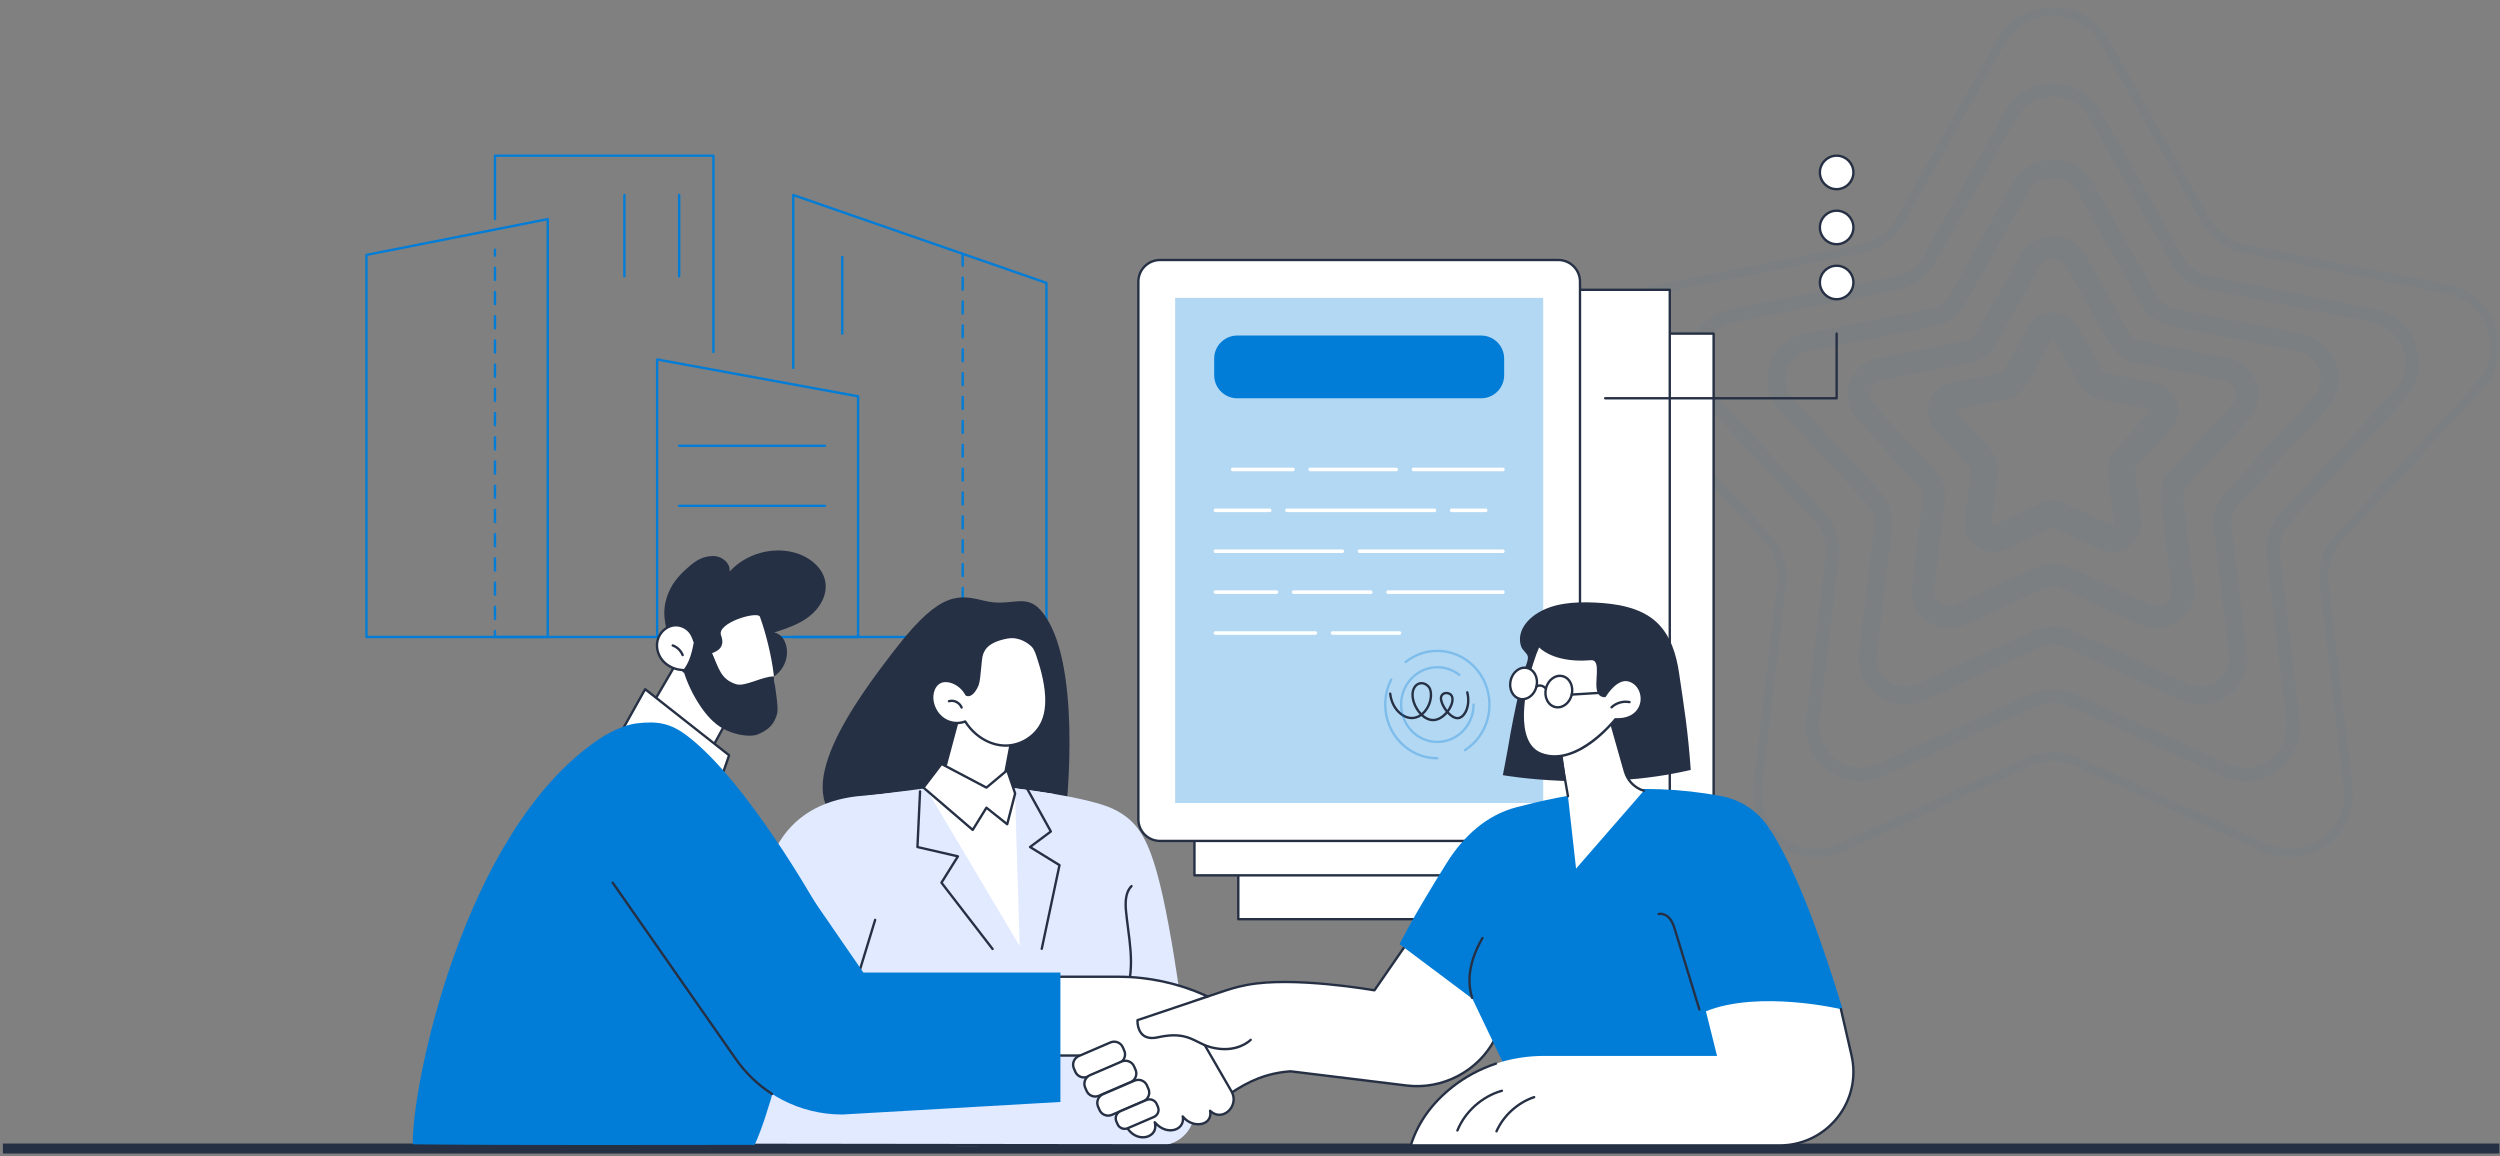 <svg width="705" height="326" viewBox="0 0 705 326" fill="none" xmlns="http://www.w3.org/2000/svg">
<rect x="0" y="0" width="705" height="326" fill="#808080" stroke="none"/>
<g clip-path="url(#clip0_10_4875)">
<line x1="-646.864" y1="323.887" x2="704.816" y2="323.887" stroke="#263044" stroke-width="2.816"/>
<g opacity="0.03">
<mask id="mask0_10_4875" style="mask-type:luminance" maskUnits="userSpaceOnUse" x="453" y="1" width="252" height="241">
<path d="M704.816 1.926H453.009V241.855H704.816V1.926Z" fill="white"/>
</mask>
<g mask="url(#mask0_10_4875)">
<path d="M595.746 155.667C594.583 155.668 593.433 155.417 592.376 154.934L579.073 148.841C579.023 148.818 578.969 148.806 578.914 148.806C578.859 148.806 578.805 148.818 578.755 148.841L565.452 154.935C564.151 155.532 562.713 155.772 561.287 155.633C559.86 155.493 558.497 154.977 557.338 154.139C556.179 153.301 555.265 152.171 554.691 150.865C554.116 149.559 553.903 148.124 554.071 146.709L555.786 132.248C555.793 132.194 555.787 132.138 555.771 132.086C555.754 132.034 555.726 131.986 555.689 131.945L545.751 121.243C544.778 120.197 544.104 118.911 543.797 117.519C543.489 116.127 543.561 114.679 544.004 113.324C544.446 111.969 545.244 110.755 546.315 109.808C547.386 108.862 548.692 108.216 550.097 107.938L564.461 105.088C564.515 105.078 564.566 105.057 564.61 105.025C564.654 104.993 564.691 104.952 564.717 104.905L571.879 92.194C572.581 90.952 573.602 89.917 574.838 89.197C576.075 88.477 577.481 88.097 578.914 88.096H578.917C580.349 88.097 581.755 88.477 582.99 89.197C584.225 89.918 585.246 90.952 585.947 92.194V92.197L593.107 104.901C593.134 104.949 593.171 104.99 593.216 105.022C593.26 105.054 593.312 105.076 593.366 105.086L607.728 107.935C609.134 108.213 610.439 108.858 611.51 109.805C612.582 110.751 613.38 111.964 613.823 113.32C614.266 114.675 614.337 116.123 614.03 117.515C613.723 118.908 613.049 120.193 612.076 121.24L602.139 131.942C602.102 131.983 602.074 132.031 602.056 132.083C602.039 132.135 602.033 132.19 602.039 132.245L603.754 146.711C603.889 147.835 603.782 148.976 603.441 150.057C603.099 151.137 602.532 152.134 601.775 152.98C601.018 153.827 600.09 154.504 599.051 154.968C598.011 155.431 596.885 155.67 595.746 155.669M578.914 95.734C578.844 95.729 578.775 95.745 578.714 95.781C578.654 95.816 578.606 95.869 578.576 95.932L571.415 108.634C570.847 109.645 570.065 110.521 569.123 111.202C568.181 111.883 567.101 112.353 565.959 112.579L551.597 115.425C551.528 115.434 551.464 115.463 551.413 115.509C551.361 115.555 551.325 115.615 551.308 115.682C551.282 115.746 551.276 115.816 551.291 115.884C551.305 115.951 551.34 116.013 551.39 116.061L561.325 126.759C562.116 127.61 562.713 128.621 563.072 129.723C563.432 130.826 563.547 131.993 563.408 133.143L561.693 147.604C561.682 147.672 561.691 147.742 561.719 147.806C561.747 147.869 561.793 147.923 561.852 147.96C561.905 148.005 561.971 148.033 562.04 148.039C562.11 148.046 562.18 148.032 562.241 147.998L575.541 141.907C576.598 141.421 577.748 141.17 578.913 141.169C580.077 141.169 581.227 141.42 582.284 141.905L595.59 147.999C595.65 148.032 595.719 148.047 595.787 148.04C595.856 148.034 595.92 148.007 595.973 147.964C596.031 147.926 596.077 147.872 596.106 147.809C596.134 147.746 596.143 147.676 596.132 147.607L594.417 133.142C594.279 131.992 594.394 130.826 594.753 129.725C595.112 128.624 595.708 127.613 596.498 126.763L606.438 116.062C606.484 116.011 606.515 115.95 606.53 115.883C606.544 115.817 606.54 115.748 606.519 115.683C606.497 115.618 606.459 115.56 606.408 115.515C606.357 115.47 606.295 115.439 606.228 115.426L591.867 112.58C590.726 112.354 589.646 111.884 588.704 111.204C587.763 110.523 586.98 109.647 586.411 108.637L579.249 95.93C579.22 95.867 579.172 95.815 579.112 95.78C579.052 95.745 578.983 95.729 578.914 95.734" fill="#017DD7"/>
<path d="M608.232 177.226C606.699 177.223 605.185 176.888 603.795 176.246L580.651 165.644C580.106 165.395 579.513 165.267 578.912 165.267C578.312 165.267 577.719 165.395 577.173 165.644L554.03 176.246C552.328 177.025 550.447 177.34 548.581 177.156C546.716 176.973 544.933 176.298 543.417 175.202C541.901 174.106 540.705 172.628 539.954 170.92C539.203 169.211 538.923 167.335 539.143 165.484L542.131 140.317C542.2 139.725 542.141 139.125 541.955 138.558C541.77 137.991 541.464 137.471 541.057 137.033L523.771 118.416C522.499 117.046 521.617 115.364 521.216 113.543C520.815 111.722 520.908 109.827 521.488 108.054C522.067 106.281 523.11 104.693 524.511 103.454C525.912 102.215 527.619 101.37 529.457 101.005L554.443 96.052C555.032 95.936 555.588 95.695 556.073 95.345C556.558 94.994 556.961 94.543 557.253 94.023L569.71 71.916C570.627 70.289 571.963 68.935 573.581 67.992C575.199 67.049 577.04 66.552 578.915 66.552C580.79 66.552 582.631 67.049 584.249 67.992C585.866 68.935 587.202 70.289 588.119 71.916L600.576 94.023C600.869 94.543 601.272 94.994 601.757 95.345C602.242 95.695 602.798 95.936 603.386 96.052L628.371 101.005C630.21 101.37 631.917 102.215 633.318 103.454C634.719 104.693 635.763 106.28 636.343 108.053C636.922 109.827 637.016 111.721 636.615 113.543C636.214 115.364 635.332 117.046 634.061 118.416L616.77 137.033C616.364 137.471 616.057 137.991 615.872 138.558C615.686 139.125 615.627 139.725 615.697 140.317L618.681 165.483C618.853 166.953 618.711 168.442 618.265 169.854C617.819 171.265 617.079 172.567 616.093 173.675C615.107 174.783 613.897 175.672 612.543 176.284C611.188 176.895 609.719 177.216 608.232 177.225M578.913 158.9C580.436 158.901 581.941 159.229 583.325 159.862L606.468 170.464C607.138 170.771 607.878 170.895 608.612 170.823C609.346 170.751 610.047 170.486 610.644 170.055C611.241 169.624 611.711 169.043 612.007 168.371C612.303 167.699 612.414 166.961 612.329 166.233L609.345 141.064C609.165 139.559 609.315 138.033 609.786 136.592C610.256 135.15 611.036 133.827 612.07 132.715L629.361 114.1C629.86 113.561 630.207 112.899 630.364 112.182C630.522 111.465 630.484 110.72 630.257 110.023C630.029 109.325 629.618 108.7 629.067 108.213C628.516 107.725 627.845 107.392 627.122 107.248L602.133 102.295C600.638 101.999 599.226 101.385 597.993 100.494C596.76 99.603 595.735 98.457 594.99 97.135L582.533 75.028C582.173 74.388 581.647 73.855 581.011 73.484C580.375 73.114 579.651 72.918 578.913 72.918C578.176 72.918 577.451 73.114 576.815 73.484C576.179 73.855 575.653 74.388 575.293 75.028L562.836 97.135C562.091 98.458 561.067 99.604 559.834 100.495C558.601 101.385 557.188 102 555.693 102.295L530.703 107.246C529.979 107.39 529.308 107.723 528.757 108.211C528.206 108.699 527.795 109.324 527.568 110.022C527.34 110.719 527.303 111.465 527.461 112.181C527.619 112.898 527.966 113.56 528.466 114.099L545.753 132.714C546.787 133.826 547.566 135.149 548.037 136.589C548.508 138.03 548.659 139.556 548.481 141.06L545.494 166.229C545.408 166.958 545.519 167.696 545.815 168.368C546.11 169.04 546.581 169.621 547.177 170.052C547.774 170.484 548.475 170.749 549.209 170.822C549.942 170.894 550.682 170.771 551.353 170.465L574.498 159.863C575.883 159.229 577.389 158.901 578.913 158.901" fill="#017DD7"/>
<path d="M537.129 198.77C535.291 198.758 533.476 198.362 531.802 197.606C530.129 196.85 528.634 195.752 527.415 194.383C526.197 193.014 525.282 191.405 524.731 189.661C524.179 187.917 524.004 186.077 524.215 184.261L528.47 148.391C528.603 147.261 528.489 146.116 528.136 145.034C527.783 143.951 527.198 142.958 526.422 142.122L501.781 115.593C500.209 113.9 499.12 111.821 498.624 109.57C498.128 107.319 498.244 104.978 498.96 102.787C499.676 100.595 500.966 98.633 502.698 97.102C504.429 95.571 506.539 94.527 508.811 94.076L544.425 87.018C545.547 86.796 546.607 86.335 547.532 85.666C548.458 84.997 549.226 84.136 549.785 83.144L567.543 51.639C568.662 49.619 570.309 47.936 572.31 46.769C574.311 45.603 576.592 44.995 578.911 45.011H578.914C581.233 44.995 583.514 45.602 585.515 46.768C587.517 47.934 589.164 49.616 590.284 51.636L608.041 83.144C608.6 84.137 609.369 84.997 610.294 85.666C611.22 86.335 612.281 86.796 613.403 87.018L649.015 94.076C651.287 94.527 653.398 95.571 655.129 97.102C656.861 98.633 658.151 100.596 658.867 102.787C659.582 104.979 659.698 107.32 659.202 109.571C658.706 111.822 657.615 113.901 656.043 115.593L631.403 142.124C630.625 142.958 630.04 143.95 629.686 145.032C629.332 146.114 629.22 147.259 629.355 148.388L633.61 184.261C633.881 186.549 633.534 188.868 632.606 190.978C631.677 193.088 630.2 194.915 628.326 196.269C626.452 197.623 624.249 198.456 621.944 198.682C619.639 198.908 617.315 198.52 615.211 197.556L582.225 182.446C581.186 181.97 580.056 181.724 578.912 181.724C577.768 181.724 576.638 181.97 575.599 182.446L542.613 197.556C540.895 198.351 539.024 198.765 537.129 198.77ZM578.911 50.102C577.502 50.092 576.117 50.46 574.902 51.169C573.686 51.877 572.686 52.899 572.006 54.126L554.247 85.633C553.329 87.268 552.064 88.684 550.541 89.785C549.018 90.886 547.272 91.645 545.425 92.01V92.012L509.812 99.07C508.432 99.344 507.15 99.978 506.099 100.907C505.047 101.837 504.264 103.028 503.829 104.359C503.394 105.69 503.323 107.112 503.624 108.479C503.925 109.845 504.586 111.108 505.54 112.136L530.183 138.667C531.462 140.043 532.425 141.677 533.007 143.459C533.589 145.24 533.775 147.126 533.554 148.986L529.299 184.856C529.134 186.246 529.345 187.655 529.909 188.937C530.473 190.219 531.37 191.328 532.509 192.151C533.647 192.974 534.985 193.48 536.385 193.617C537.786 193.755 539.197 193.518 540.476 192.933L573.462 177.823C575.171 177.038 577.031 176.631 578.914 176.631C580.797 176.631 582.657 177.038 584.367 177.823L617.353 192.933C618.631 193.519 620.043 193.755 621.443 193.618C622.844 193.481 624.182 192.975 625.321 192.152C626.459 191.33 627.357 190.22 627.921 188.937C628.484 187.655 628.694 186.246 628.529 184.856L624.274 148.986C624.052 147.126 624.238 145.24 624.82 143.458C625.402 141.677 626.366 140.042 627.645 138.667L652.285 112.136C653.24 111.108 653.903 109.846 654.204 108.479C654.506 107.112 654.436 105.69 654.001 104.359C653.566 103.028 652.782 101.837 651.73 100.907C650.679 99.977 649.397 99.344 648.017 99.07L612.402 92.012C610.555 91.647 608.809 90.888 607.286 89.787C605.762 88.685 604.497 87.268 603.578 85.633L585.821 54.126C585.141 52.898 584.139 51.876 582.923 51.168C581.706 50.46 580.32 50.091 578.911 50.102Z" fill="#017DD7"/>
<path d="M633.162 220.311C630.906 220.307 628.677 219.815 626.631 218.868L583.803 199.248C582.27 198.546 580.603 198.183 578.915 198.183C577.228 198.183 575.56 198.546 574.027 199.248L531.198 218.868C528.693 220.016 525.925 220.479 523.18 220.21C520.435 219.94 517.811 218.949 515.58 217.336C513.348 215.724 511.589 213.549 510.483 211.035C509.377 208.522 508.964 205.761 509.287 203.036L514.811 156.462C515.009 154.795 514.842 153.105 514.321 151.509C513.8 149.912 512.936 148.447 511.791 147.215L479.797 112.765C477.925 110.75 476.627 108.275 476.037 105.594C475.446 102.914 475.584 100.126 476.437 97.517C477.289 94.908 478.826 92.571 480.888 90.749C482.95 88.926 485.463 87.683 488.168 87.147L534.408 77.983C536.064 77.656 537.629 76.976 538.994 75.988C540.359 75.001 541.493 73.731 542.317 72.265L565.373 31.357C566.721 28.964 568.687 26.972 571.067 25.585C573.447 24.198 576.155 23.467 578.914 23.467C581.672 23.467 584.38 24.198 586.76 25.585C589.14 26.972 591.106 28.964 592.455 31.357L615.508 72.267C616.332 73.733 617.465 75.003 618.831 75.991C620.196 76.978 621.761 77.659 623.416 77.986L669.661 87.148C672.366 87.684 674.879 88.927 676.94 90.75C679.002 92.573 680.538 94.909 681.39 97.519C682.243 100.128 682.381 102.916 681.79 105.596C681.199 108.276 679.901 110.751 678.03 112.766L646.037 147.215C644.89 148.447 644.026 149.912 643.505 151.508C642.984 153.104 642.817 154.794 643.017 156.46L648.538 203.036C648.79 205.199 648.581 207.39 647.924 209.466C647.268 211.543 646.179 213.459 644.728 215.089C643.278 216.719 641.498 218.026 639.505 218.926C637.512 219.826 635.351 220.299 633.162 220.312M578.914 194.364C581.156 194.364 583.371 194.848 585.407 195.781L628.233 215.401C630.119 216.265 632.202 216.613 634.268 216.41C636.335 216.208 638.309 215.461 639.989 214.247C641.669 213.033 642.993 211.396 643.825 209.504C644.658 207.613 644.968 205.534 644.725 203.484L639.202 156.908C638.938 154.694 639.159 152.449 639.852 150.328C640.545 148.207 641.692 146.261 643.214 144.623L675.207 110.176C676.615 108.659 677.592 106.796 678.037 104.779C678.481 102.762 678.377 100.664 677.736 98.7C677.095 96.736 675.939 94.978 674.388 93.605C672.836 92.233 670.946 91.296 668.91 90.892L622.667 81.729C620.467 81.294 618.389 80.39 616.575 79.079C614.76 77.768 613.254 76.082 612.158 74.136L589.105 33.226C588.09 31.424 586.611 29.924 584.82 28.879C583.029 27.835 580.99 27.285 578.914 27.285C576.837 27.285 574.799 27.835 573.007 28.879C571.216 29.924 569.737 31.424 568.723 33.226L545.666 74.135C544.57 76.081 543.064 77.768 541.249 79.079C539.435 80.39 537.357 81.294 535.157 81.728L488.918 90.892C486.882 91.296 484.99 92.232 483.439 93.604C481.887 94.976 480.73 96.734 480.089 98.699C479.447 100.663 479.343 102.761 479.787 104.779C480.232 106.796 481.208 108.659 482.617 110.176L514.613 144.623C516.135 146.262 517.281 148.208 517.974 150.329C518.667 152.45 518.889 154.696 518.626 156.91L513.1 203.484C512.858 205.535 513.169 207.613 514.002 209.505C514.835 211.396 516.159 213.033 517.839 214.247C519.518 215.46 521.493 216.207 523.559 216.41C525.625 216.613 527.709 216.265 529.595 215.402L572.42 195.781C574.456 194.848 576.671 194.364 578.913 194.364" fill="#017DD7"/>
<path d="M512.203 241.854C509.663 241.839 507.155 241.291 504.843 240.247C502.53 239.204 500.465 237.687 498.781 235.795C497.098 233.904 495.834 231.681 495.073 229.272C494.311 226.862 494.069 224.32 494.362 221.811L501.157 164.534C501.419 162.329 501.198 160.095 500.508 157.984C499.819 155.872 498.677 153.935 497.162 152.305L457.816 109.939C455.644 107.602 454.138 104.73 453.452 101.621C452.767 98.512 452.927 95.277 453.916 92.25C454.905 89.222 456.687 86.512 459.08 84.397C461.472 82.283 464.387 80.841 467.526 80.219L524.392 68.948C526.581 68.515 528.65 67.616 530.455 66.311C532.261 65.006 533.76 63.327 534.849 61.39L563.2 11.078C564.766 8.301 567.047 5.99 569.808 4.381C572.57 2.772 575.713 1.924 578.913 1.924C582.113 1.924 585.256 2.772 588.018 4.381C590.779 5.99 593.06 8.301 594.625 11.078L622.977 61.388C624.067 63.325 625.566 65.004 627.371 66.309C629.176 67.615 631.245 68.515 633.434 68.948L690.303 80.219C693.442 80.841 696.358 82.283 698.75 84.398C701.142 86.512 702.924 89.223 703.913 92.25C704.902 95.278 705.061 98.513 704.375 101.622C703.69 104.731 702.183 107.602 700.01 109.94L660.664 152.305C659.149 153.935 658.008 155.873 657.318 157.984C656.628 160.095 656.407 162.329 656.669 164.534L663.464 221.811C663.839 224.972 663.361 228.175 662.079 231.092C660.796 234.008 658.755 236.531 656.166 238.402C653.577 240.273 650.533 241.424 647.348 241.736C644.163 242.049 640.952 241.511 638.045 240.179L585.376 216.051C583.35 215.121 581.144 214.64 578.913 214.64C576.681 214.64 574.476 215.121 572.449 216.051L519.78 240.179C517.405 241.277 514.82 241.848 512.201 241.854M578.914 4.47C576.165 4.45 573.461 5.17 571.088 6.552C568.716 7.934 566.762 9.928 565.435 12.323L537.083 62.635C535.812 64.892 534.064 66.848 531.96 68.368C529.856 69.889 527.445 70.937 524.895 71.442L468.025 82.714C465.332 83.247 462.832 84.485 460.78 86.299C458.728 88.113 457.2 90.438 456.351 93.035C455.503 95.632 455.365 98.406 455.953 101.073C456.541 103.74 457.832 106.204 459.695 108.209L499.04 150.577C500.807 152.477 502.138 154.735 502.942 157.196C503.746 159.657 504.003 162.262 503.695 164.832L496.901 222.109C496.58 224.821 496.991 227.569 498.092 230.07C499.193 232.572 500.944 234.736 503.165 236.341C505.386 237.946 507.997 238.934 510.729 239.202C513.462 239.47 516.216 239.01 518.71 237.868L571.38 213.74C573.742 212.657 576.312 212.096 578.913 212.096C581.514 212.096 584.084 212.657 586.446 213.74L639.116 237.868C641.61 239.01 644.364 239.471 647.097 239.203C649.829 238.935 652.44 237.948 654.662 236.342C656.883 234.737 658.634 232.573 659.735 230.071C660.836 227.569 661.247 224.821 660.925 222.109L654.13 164.832C653.824 162.262 654.082 159.657 654.886 157.196C655.689 154.736 657.02 152.477 658.786 150.577L698.132 108.209C699.995 106.204 701.287 103.741 701.875 101.073C702.464 98.406 702.327 95.631 701.478 93.034C700.63 90.437 699.101 88.112 697.049 86.297C694.997 84.483 692.496 83.246 689.804 82.712L632.932 71.443C630.381 70.938 627.971 69.889 625.867 68.369C623.762 66.849 622.015 64.893 620.743 62.636L592.391 12.323C591.064 9.928 589.111 7.935 586.739 6.552C584.367 5.17 581.663 4.451 578.914 4.47Z" fill="#017DD7"/>
</g>
</g>
<g clip-path="url(#clip1_10_4875)">
<path d="M154.458 179.965H103.337C103.152 179.965 103 179.813 103 179.628V71.885C103 71.724 103.115 71.586 103.273 71.556L154.394 61.463C154.491 61.443 154.596 61.47 154.673 61.534C154.751 61.597 154.798 61.692 154.798 61.793V179.628C154.798 179.813 154.646 179.965 154.461 179.965H154.458ZM103.674 179.292H154.121V62.203L103.674 72.161V179.292Z" fill="#017DD7"/>
<path d="M295.095 179.965H223.689C223.503 179.965 223.352 179.813 223.352 179.628C223.352 179.443 223.503 179.292 223.689 179.292H294.758V80.02L224.025 55.466V103.752C224.025 103.937 223.874 104.089 223.689 104.089C223.503 104.089 223.352 103.937 223.352 103.752V54.991C223.352 54.884 223.406 54.779 223.493 54.715C223.581 54.651 223.695 54.635 223.8 54.672L295.206 79.461C295.341 79.508 295.432 79.636 295.432 79.777V179.628C295.432 179.813 295.281 179.965 295.095 179.965Z" fill="#017DD7"/>
<path d="M237.525 94.413C237.339 94.413 237.188 94.262 237.188 94.077V72.464C237.188 72.279 237.339 72.128 237.525 72.128C237.71 72.128 237.861 72.279 237.861 72.464V94.077C237.861 94.262 237.71 94.413 237.525 94.413Z" fill="#017DD7"/>
<path d="M139.581 179.965C139.396 179.965 139.244 179.813 139.244 179.628V177.946C139.244 177.761 139.396 177.609 139.581 177.609C139.766 177.609 139.918 177.761 139.918 177.946V179.628C139.918 179.813 139.766 179.965 139.581 179.965Z" fill="#017DD7"/>
<path d="M139.581 174.87C139.396 174.87 139.244 174.718 139.244 174.533V171.121C139.244 170.936 139.396 170.784 139.581 170.784C139.766 170.784 139.918 170.936 139.918 171.121V174.533C139.918 174.718 139.766 174.87 139.581 174.87ZM139.581 168.041C139.396 168.041 139.244 167.89 139.244 167.705V164.292C139.244 164.107 139.396 163.956 139.581 163.956C139.766 163.956 139.918 164.107 139.918 164.292V167.705C139.918 167.89 139.766 168.041 139.581 168.041ZM139.581 161.213C139.396 161.213 139.244 161.062 139.244 160.876V157.464C139.244 157.279 139.396 157.127 139.581 157.127C139.766 157.127 139.918 157.279 139.918 157.464V160.876C139.918 161.062 139.766 161.213 139.581 161.213ZM139.581 154.385C139.396 154.385 139.244 154.233 139.244 154.048V150.636C139.244 150.45 139.396 150.299 139.581 150.299C139.766 150.299 139.918 150.45 139.918 150.636V154.048C139.918 154.233 139.766 154.385 139.581 154.385ZM139.581 147.556C139.396 147.556 139.244 147.405 139.244 147.22V143.807C139.244 143.622 139.396 143.471 139.581 143.471C139.766 143.471 139.918 143.622 139.918 143.807V147.22C139.918 147.405 139.766 147.556 139.581 147.556ZM139.581 140.728C139.396 140.728 139.244 140.576 139.244 140.391V136.979C139.244 136.794 139.396 136.642 139.581 136.642C139.766 136.642 139.918 136.794 139.918 136.979V140.391C139.918 140.576 139.766 140.728 139.581 140.728ZM139.581 133.9C139.396 133.9 139.244 133.748 139.244 133.563V130.15C139.244 129.965 139.396 129.814 139.581 129.814C139.766 129.814 139.918 129.965 139.918 130.15V133.563C139.918 133.748 139.766 133.9 139.581 133.9ZM139.581 127.071C139.396 127.071 139.244 126.92 139.244 126.735V123.322C139.244 123.137 139.396 122.986 139.581 122.986C139.766 122.986 139.918 123.137 139.918 123.322V126.735C139.918 126.92 139.766 127.071 139.581 127.071ZM139.581 120.243C139.396 120.243 139.244 120.091 139.244 119.906V116.494C139.244 116.309 139.396 116.157 139.581 116.157C139.766 116.157 139.918 116.309 139.918 116.494V119.906C139.918 120.091 139.766 120.243 139.581 120.243ZM139.581 113.414C139.396 113.414 139.244 113.263 139.244 113.078V109.665C139.244 109.48 139.396 109.329 139.581 109.329C139.766 109.329 139.918 109.48 139.918 109.665V113.078C139.918 113.263 139.766 113.414 139.581 113.414ZM139.581 106.586C139.396 106.586 139.244 106.435 139.244 106.25V102.837C139.244 102.652 139.396 102.5 139.581 102.5C139.766 102.5 139.918 102.652 139.918 102.837V106.25C139.918 106.435 139.766 106.586 139.581 106.586ZM139.581 99.758C139.396 99.758 139.244 99.606 139.244 99.421V96.009C139.244 95.824 139.396 95.672 139.581 95.672C139.766 95.672 139.918 95.824 139.918 96.009V99.421C139.918 99.606 139.766 99.758 139.581 99.758ZM139.581 92.929C139.396 92.929 139.244 92.778 139.244 92.593V89.18C139.244 88.995 139.396 88.844 139.581 88.844C139.766 88.844 139.918 88.995 139.918 89.18V92.593C139.918 92.778 139.766 92.929 139.581 92.929ZM139.581 86.101C139.396 86.101 139.244 85.95 139.244 85.764V82.352C139.244 82.167 139.396 82.015 139.581 82.015C139.766 82.015 139.918 82.167 139.918 82.352V85.764C139.918 85.95 139.766 86.101 139.581 86.101ZM139.581 79.273C139.396 79.273 139.244 79.121 139.244 78.936V75.524C139.244 75.338 139.396 75.187 139.581 75.187C139.766 75.187 139.918 75.338 139.918 75.524V78.936C139.918 79.121 139.766 79.273 139.581 79.273Z" fill="#017DD7"/>
<path d="M139.581 72.448C139.396 72.448 139.244 72.296 139.244 72.111V70.428C139.244 70.243 139.396 70.092 139.581 70.092C139.766 70.092 139.918 70.243 139.918 70.428V72.111C139.918 72.296 139.766 72.448 139.581 72.448Z" fill="#017DD7"/>
<path d="M201.193 179.965H139.581C139.396 179.965 139.244 179.813 139.244 179.628C139.244 179.443 139.396 179.292 139.581 179.292H201.193C201.378 179.292 201.53 179.443 201.53 179.628C201.53 179.813 201.378 179.965 201.193 179.965Z" fill="#017DD7"/>
<path d="M201.193 99.596C201.008 99.596 200.856 99.445 200.856 99.26V44.239H139.918V61.793C139.918 61.978 139.766 62.129 139.581 62.129C139.396 62.129 139.244 61.978 139.244 61.793V43.902C139.244 43.717 139.396 43.566 139.581 43.566H201.193C201.378 43.566 201.53 43.717 201.53 43.902V99.26C201.53 99.445 201.378 99.596 201.193 99.596Z" fill="#017DD7"/>
<path d="M191.523 78.243C191.338 78.243 191.187 78.091 191.187 77.906V54.991C191.187 54.806 191.338 54.655 191.523 54.655C191.709 54.655 191.86 54.806 191.86 54.991V77.906C191.86 78.091 191.709 78.243 191.523 78.243Z" fill="#017DD7"/>
<path d="M176.081 78.243C175.895 78.243 175.744 78.091 175.744 77.906V54.991C175.744 54.806 175.895 54.655 176.081 54.655C176.266 54.655 176.418 54.806 176.418 54.991V77.906C176.418 78.091 176.266 78.243 176.081 78.243Z" fill="#017DD7"/>
<path d="M241.974 179.965H185.313C185.127 179.965 184.976 179.813 184.976 179.628V101.376C184.976 101.275 185.02 101.181 185.097 101.117C185.174 101.053 185.276 101.026 185.373 101.043L242.034 111.432C242.193 111.462 242.311 111.6 242.311 111.762V179.625C242.311 179.81 242.159 179.962 241.974 179.962V179.965ZM185.649 179.292H241.637V112.045L185.649 101.78V179.292Z" fill="#017DD7"/>
<path d="M232.644 126.045H191.523C191.338 126.045 191.187 125.893 191.187 125.708C191.187 125.523 191.338 125.372 191.523 125.372H232.644C232.83 125.372 232.981 125.523 232.981 125.708C232.981 125.893 232.83 126.045 232.644 126.045Z" fill="#017DD7"/>
<path d="M232.644 142.983H191.523C191.338 142.983 191.187 142.831 191.187 142.646C191.187 142.461 191.338 142.31 191.523 142.31H232.644C232.83 142.31 232.981 142.461 232.981 142.646C232.981 142.831 232.83 142.983 232.644 142.983Z" fill="#017DD7"/>
<path d="M271.482 179.965C271.296 179.965 271.145 179.813 271.145 179.628V179.272C271.145 179.086 271.296 178.935 271.482 178.935C271.667 178.935 271.818 179.086 271.818 179.272V179.628C271.818 179.813 271.667 179.965 271.482 179.965ZM271.482 176.246C271.296 176.246 271.145 176.095 271.145 175.91V172.544C271.145 172.359 271.296 172.208 271.482 172.208C271.667 172.208 271.818 172.359 271.818 172.544V175.91C271.818 176.095 271.667 176.246 271.482 176.246ZM271.482 169.515C271.296 169.515 271.145 169.364 271.145 169.179V165.813C271.145 165.628 271.296 165.477 271.482 165.477C271.667 165.477 271.818 165.628 271.818 165.813V169.179C271.818 169.364 271.667 169.515 271.482 169.515ZM271.482 162.785C271.296 162.785 271.145 162.633 271.145 162.448V159.083C271.145 158.898 271.296 158.746 271.482 158.746C271.667 158.746 271.818 158.898 271.818 159.083V162.448C271.818 162.633 271.667 162.785 271.482 162.785ZM271.482 156.054C271.296 156.054 271.145 155.902 271.145 155.717V152.352C271.145 152.167 271.296 152.015 271.482 152.015C271.667 152.015 271.818 152.167 271.818 152.352V155.717C271.818 155.902 271.667 156.054 271.482 156.054ZM271.482 149.323C271.296 149.323 271.145 149.172 271.145 148.986V145.621C271.145 145.436 271.296 145.285 271.482 145.285C271.667 145.285 271.818 145.436 271.818 145.621V148.986C271.818 149.172 271.667 149.323 271.482 149.323ZM271.482 142.592C271.296 142.592 271.145 142.441 271.145 142.256V138.89C271.145 138.705 271.296 138.554 271.482 138.554C271.667 138.554 271.818 138.705 271.818 138.89V142.256C271.818 142.441 271.667 142.592 271.482 142.592ZM271.482 135.861C271.296 135.861 271.145 135.71 271.145 135.525V132.16C271.145 131.974 271.296 131.823 271.482 131.823C271.667 131.823 271.818 131.974 271.818 132.16V135.525C271.818 135.71 271.667 135.861 271.482 135.861ZM271.482 129.131C271.296 129.131 271.145 128.979 271.145 128.794V125.429C271.145 125.244 271.296 125.092 271.482 125.092C271.667 125.092 271.818 125.244 271.818 125.429V128.794C271.818 128.979 271.667 129.131 271.482 129.131ZM271.482 122.4C271.296 122.4 271.145 122.248 271.145 122.063V118.698C271.145 118.513 271.296 118.361 271.482 118.361C271.667 118.361 271.818 118.513 271.818 118.698V122.063C271.818 122.248 271.667 122.4 271.482 122.4ZM271.482 115.669C271.296 115.669 271.145 115.518 271.145 115.333V111.967C271.145 111.782 271.296 111.631 271.482 111.631C271.667 111.631 271.818 111.782 271.818 111.967V115.333C271.818 115.518 271.667 115.669 271.482 115.669ZM271.482 108.938C271.296 108.938 271.145 108.787 271.145 108.602V105.236C271.145 105.051 271.296 104.9 271.482 104.9C271.667 104.9 271.818 105.051 271.818 105.236V108.602C271.818 108.787 271.667 108.938 271.482 108.938ZM271.482 102.208C271.296 102.208 271.145 102.056 271.145 101.871V98.506C271.145 98.321 271.296 98.169 271.482 98.169C271.667 98.169 271.818 98.321 271.818 98.506V101.871C271.818 102.056 271.667 102.208 271.482 102.208ZM271.482 95.477C271.296 95.477 271.145 95.325 271.145 95.14V91.775C271.145 91.59 271.296 91.438 271.482 91.438C271.667 91.438 271.818 91.59 271.818 91.775V95.14C271.818 95.325 271.667 95.477 271.482 95.477ZM271.482 88.746C271.296 88.746 271.145 88.595 271.145 88.41V85.044C271.145 84.859 271.296 84.708 271.482 84.708C271.667 84.708 271.818 84.859 271.818 85.044V88.41C271.818 88.595 271.667 88.746 271.482 88.746ZM271.482 82.015C271.296 82.015 271.145 81.864 271.145 81.679V78.313C271.145 78.128 271.296 77.977 271.482 77.977C271.667 77.977 271.818 78.128 271.818 78.313V81.679C271.818 81.864 271.667 82.015 271.482 82.015ZM271.482 75.285C271.296 75.285 271.145 75.133 271.145 74.948V71.583C271.145 71.397 271.296 71.246 271.482 71.246C271.667 71.246 271.818 71.397 271.818 71.583V74.948C271.818 75.133 271.667 75.285 271.482 75.285Z" fill="#017DD7"/>
<path d="M483.243 94.077H349.2V259.21H483.243V94.077Z" fill="white"/>
<path d="M483.243 259.546H349.2C349.015 259.546 348.863 259.395 348.863 259.21V94.077C348.863 93.892 349.015 93.74 349.2 93.74H483.243C483.428 93.74 483.58 93.892 483.58 94.077V259.21C483.58 259.395 483.428 259.546 483.243 259.546ZM349.537 258.873H482.906V94.413H349.537V258.873Z" fill="#263044"/>
<path d="M470.875 81.719H336.833V246.852H470.875V81.719Z" fill="white"/>
<path d="M470.876 247.185H336.833C336.647 247.185 336.496 247.034 336.496 246.849V81.719C336.496 81.534 336.647 81.383 336.833 81.383H470.876C471.061 81.383 471.212 81.534 471.212 81.719V246.852C471.212 247.037 471.061 247.188 470.876 247.188V247.185ZM337.169 246.512H470.539V82.056H337.169V246.515V246.512Z" fill="#263044"/>
<path d="M445.558 79.414V231.045C445.558 234.41 442.823 237.139 439.448 237.139H327.126C323.751 237.139 321.016 234.41 321.016 231.045V79.414C321.016 76.049 323.751 73.319 327.126 73.319H439.448C442.823 73.319 445.558 76.049 445.558 79.414Z" fill="white"/>
<path d="M439.448 237.476H327.126C323.572 237.476 320.679 234.592 320.679 231.045V79.414C320.679 75.867 323.572 72.983 327.126 72.983H439.448C443.001 72.983 445.894 75.867 445.894 79.414V231.045C445.894 234.592 443.005 237.476 439.448 237.476ZM327.126 73.659C323.943 73.659 321.353 76.24 321.353 79.417V231.048C321.353 234.222 323.943 236.806 327.126 236.806H439.448C442.631 236.806 445.221 234.225 445.221 231.048V79.414C445.221 76.24 442.631 73.656 439.448 73.656H327.126V73.659Z" fill="#263044"/>
<path d="M435.177 84.004H331.393V226.458H435.177V84.004Z" fill="#017DD7" fill-opacity="0.3"/>
<path d="M417.67 94.622H348.904C345.312 94.622 342.4 97.532 342.4 101.121V105.819C342.4 109.408 345.312 112.317 348.904 112.317H417.67C421.262 112.317 424.174 109.408 424.174 105.819V101.121C424.174 97.532 421.262 94.622 417.67 94.622Z" fill="#017DD7"/>
<path d="M423.82 132.89H398.596C398.317 132.89 398.091 132.664 398.091 132.385C398.091 132.106 398.317 131.88 398.596 131.88H423.82C424.1 131.88 424.325 132.106 424.325 132.385C424.325 132.664 424.1 132.89 423.82 132.89Z" fill="white"/>
<path d="M393.736 132.89H369.463C369.183 132.89 368.957 132.664 368.957 132.385C368.957 132.106 369.183 131.88 369.463 131.88H393.736C394.016 131.88 394.242 132.106 394.242 132.385C394.242 132.664 394.016 132.89 393.736 132.89Z" fill="white"/>
<path d="M364.602 132.89H347.61C347.331 132.89 347.105 132.664 347.105 132.385C347.105 132.106 347.331 131.88 347.61 131.88H364.602C364.882 131.88 365.108 132.106 365.108 132.385C365.108 132.664 364.882 132.89 364.602 132.89Z" fill="white"/>
<path d="M418.96 144.42H409.364C409.085 144.42 408.859 144.194 408.859 143.915C408.859 143.636 409.085 143.41 409.364 143.41H418.96C419.239 143.41 419.465 143.636 419.465 143.915C419.465 144.194 419.239 144.42 418.96 144.42Z" fill="white"/>
<path d="M404.504 144.42H362.918C362.639 144.42 362.413 144.194 362.413 143.915C362.413 143.636 362.639 143.41 362.918 143.41H404.504C404.784 143.41 405.009 143.636 405.009 143.915C405.009 144.194 404.784 144.42 404.504 144.42Z" fill="white"/>
<path d="M358.058 144.42H342.75C342.471 144.42 342.245 144.194 342.245 143.915C342.245 143.636 342.471 143.41 342.75 143.41H358.058C358.338 143.41 358.563 143.636 358.563 143.915C358.563 144.194 358.338 144.42 358.058 144.42Z" fill="white"/>
<path d="M423.82 155.953H383.396C383.117 155.953 382.891 155.727 382.891 155.448C382.891 155.169 383.117 154.943 383.396 154.943H423.82C424.1 154.943 424.325 155.169 424.325 155.448C424.325 155.727 424.1 155.953 423.82 155.953Z" fill="white"/>
<path d="M378.536 155.953H342.75C342.471 155.953 342.245 155.727 342.245 155.448C342.245 155.169 342.471 154.943 342.75 154.943H378.536C378.816 154.943 379.041 155.169 379.041 155.448C379.041 155.727 378.816 155.953 378.536 155.953Z" fill="white"/>
<path d="M423.82 167.486H391.419C391.14 167.486 390.914 167.261 390.914 166.981C390.914 166.702 391.14 166.476 391.419 166.476H423.82C424.1 166.476 424.325 166.702 424.325 166.981C424.325 167.261 424.1 167.486 423.82 167.486Z" fill="white"/>
<path d="M386.559 167.486H364.818C364.538 167.486 364.313 167.261 364.313 166.981C364.313 166.702 364.538 166.476 364.818 166.476H386.559C386.838 166.476 387.064 166.702 387.064 166.981C387.064 167.261 386.838 167.486 386.559 167.486Z" fill="white"/>
<path d="M359.958 167.486H342.75C342.471 167.486 342.245 167.261 342.245 166.981C342.245 166.702 342.471 166.476 342.75 166.476H359.958C360.237 166.476 360.463 166.702 360.463 166.981C360.463 167.261 360.237 167.486 359.958 167.486Z" fill="white"/>
<path d="M394.659 179.019H375.795C375.515 179.019 375.289 178.794 375.289 178.514C375.289 178.235 375.515 178.01 375.795 178.01H394.659C394.939 178.01 395.164 178.235 395.164 178.514C395.164 178.794 394.939 179.019 394.659 179.019Z" fill="white"/>
<path d="M370.934 179.019H342.75C342.471 179.019 342.245 178.794 342.245 178.514C342.245 178.235 342.471 178.01 342.75 178.01H370.934C371.214 178.01 371.44 178.235 371.44 178.514C371.44 178.794 371.214 179.019 370.934 179.019Z" fill="white"/>
<path d="M404.1 203.395C402.86 203.395 401.739 202.799 400.819 201.958C400.176 202.392 399.469 202.674 398.728 202.779C397.441 202.96 396.057 202.54 394.834 201.587C393.113 200.251 391.971 198.087 391.705 195.651C391.685 195.466 391.82 195.301 392.002 195.281C392.187 195.26 392.352 195.395 392.372 195.58C392.621 197.838 393.669 199.834 395.245 201.059C396.323 201.897 397.529 202.271 398.633 202.116C399.23 202.032 399.802 201.813 400.334 201.476C399.836 200.935 399.412 200.329 399.081 199.733C397.832 197.478 397.65 195.072 398.627 193.605C399.246 192.676 400.179 192.215 401.197 192.349C402.281 192.491 403.278 193.288 403.618 194.295C404.174 195.927 403.814 198.145 402.706 199.945C402.318 200.574 401.867 201.11 401.368 201.544C402.261 202.318 403.255 202.752 404.191 202.725C405.508 202.688 406.774 201.816 407.7 200.743C406.616 199.376 405.878 197.657 406.033 196.64C406.158 195.836 406.703 195.271 407.498 195.129C408.374 194.974 409.29 195.368 409.674 196.068C410.179 196.984 409.97 198.417 409.115 199.905C408.96 200.174 408.778 200.453 408.569 200.733C408.741 200.924 408.923 201.103 409.115 201.271C409.708 201.793 410.59 202.368 411.425 202.129C412.85 201.725 414.346 198.878 413.443 195.338C413.396 195.156 413.507 194.974 413.685 194.927C413.864 194.88 414.049 194.991 414.096 195.17C415.036 198.851 413.557 202.22 411.611 202.772C410.715 203.024 409.701 202.678 408.67 201.772C408.492 201.614 408.313 201.443 408.145 201.258C407.155 202.382 405.774 203.351 404.211 203.395C404.174 203.395 404.14 203.395 404.103 203.395H404.1ZM400.853 192.992C400.196 192.992 399.61 193.332 399.189 193.972C398.351 195.234 398.539 197.364 399.671 199.403C400.021 200.036 400.432 200.598 400.88 201.069C401.348 200.672 401.769 200.174 402.13 199.585C403.123 197.97 403.463 195.93 402.978 194.503C402.722 193.746 401.934 193.117 401.106 193.009C401.018 192.999 400.934 192.992 400.85 192.992H400.853ZM407.872 195.765C407.785 195.765 407.7 195.772 407.616 195.789C407.32 195.843 406.804 196.035 406.697 196.738C406.586 197.468 407.168 198.942 408.128 200.194C408.276 199.985 408.411 199.777 408.532 199.565C409.256 198.303 409.469 197.085 409.085 196.388C408.879 196.011 408.377 195.765 407.872 195.765Z" fill="#263044"/>
<path d="M405.333 214.174C397.047 214.174 390.304 207.228 390.304 198.693C390.304 196.193 390.897 193.709 392.015 191.508C392.099 191.343 392.302 191.276 392.47 191.36C392.635 191.444 392.702 191.646 392.618 191.811C391.547 193.914 390.978 196.294 390.978 198.69C390.978 206.854 397.418 213.498 405.333 213.498C405.518 213.498 405.669 213.649 405.669 213.834C405.669 214.019 405.518 214.171 405.333 214.171V214.174Z" fill="#017DD7" fill-opacity="0.3"/>
<path d="M413.106 211.882C412.995 211.882 412.887 211.828 412.823 211.727C412.722 211.572 412.769 211.364 412.924 211.263C417.158 208.534 419.687 203.835 419.687 198.693C419.687 190.529 413.248 183.885 405.333 183.885C402.153 183.885 399.139 184.935 396.619 186.924C396.475 187.039 396.262 187.015 396.144 186.867C396.03 186.722 396.054 186.51 396.202 186.396C398.842 184.313 401.998 183.212 405.333 183.212C413.618 183.212 420.361 190.159 420.361 198.693C420.361 204.064 417.717 208.974 413.291 211.828C413.234 211.865 413.17 211.882 413.11 211.882H413.106Z" fill="#017DD7" fill-opacity="0.3"/>
<path d="M405.333 209.56C399.513 209.56 394.777 204.684 394.777 198.693C394.777 192.703 399.513 187.826 405.333 187.826C407.68 187.826 409.903 188.604 411.759 190.071C411.904 190.185 411.931 190.397 411.813 190.542C411.698 190.687 411.486 190.714 411.338 190.596C409.6 189.223 407.525 188.496 405.329 188.496C399.88 188.496 395.447 193.07 395.447 198.69C395.447 204.31 399.88 208.884 405.329 208.884C410.779 208.884 415.211 204.31 415.211 198.69C415.211 198.505 415.363 198.353 415.548 198.353C415.733 198.353 415.885 198.505 415.885 198.69C415.885 204.684 411.149 209.557 405.329 209.557L405.333 209.56Z" fill="#017DD7" fill-opacity="0.3"/>
<path d="M300.629 228.527C300.629 228.527 305.493 185.551 293.431 172.046C289.093 167.19 285.058 171.215 277.777 169.458C270.495 167.701 265.429 166.486 253.041 182.337C240.654 198.192 221.762 224.199 238.754 233.131C255.746 242.063 300.629 228.524 300.629 228.524V228.527Z" fill="#263044"/>
<path d="M296.864 267.741H259.181V222.772L261.798 222.439L286.193 222.295L296.864 223.836V267.741Z" fill="white"/>
<path d="M313.835 228.083C320.534 231.267 323.458 236.035 326.348 246.418C330.682 261.993 334.845 294.839 336.836 311.996C337.513 317.848 332.953 322.987 327.052 323.017C302.094 323.148 242.513 323.394 231.762 322.839C218.091 322.132 211.702 276.969 211.25 271.493C210.89 267.105 225.666 240.508 231.54 230.133C233.042 227.481 235.682 225.67 238.7 225.222C243.415 224.519 261.111 222.295 261.111 222.295L287.551 266.775L286.197 222.295C286.197 222.295 306.658 224.674 313.835 228.083Z" fill="#E2EAFF"/>
<path d="M310.373 288.209C310.238 288.209 310.11 288.128 310.06 287.994C309.992 287.822 310.08 287.627 310.252 287.559C315.573 285.5 318.002 279.085 318.466 274.219C318.857 270.123 318.312 265.94 317.783 261.892C317.581 260.337 317.372 258.732 317.217 257.15C316.974 254.649 316.937 251.536 318.847 249.652C318.978 249.52 319.194 249.524 319.322 249.655C319.453 249.786 319.45 250.002 319.322 250.13C317.614 251.812 317.658 254.73 317.887 257.082C318.042 258.654 318.251 260.256 318.45 261.804C318.982 265.886 319.534 270.11 319.137 274.28C318.655 279.334 316.105 286.011 310.494 288.182C310.454 288.199 310.413 288.206 310.373 288.206V288.209Z" fill="#263044"/>
<path d="M266.379 323.064H212.816C205.646 316.334 189.742 305.238 193.463 294.523C199.782 276.333 208.586 257.756 219.02 238.741C223.719 230.183 231.58 225.754 241.549 224.566L256.116 223.16L239.131 284.511C239.131 284.511 251.074 284.601 265.126 285.096C262.56 297.578 263.169 310.784 266.8 322.96C266.662 322.994 266.524 323.027 266.382 323.061L266.379 323.064Z" fill="#E2EAFF"/>
<path d="M231.758 285.523C231.597 285.523 231.455 285.409 231.428 285.244C231.398 285.062 231.519 284.887 231.705 284.857C238.724 283.652 261.603 284.174 261.835 284.181C262.021 284.184 262.169 284.339 262.166 284.524C262.162 284.709 262.007 284.857 261.822 284.854C261.593 284.847 238.778 284.329 231.822 285.523C231.802 285.523 231.785 285.527 231.765 285.527L231.758 285.523Z" fill="#263044"/>
<path d="M239.128 284.85C239.094 284.85 239.064 284.847 239.03 284.837C238.852 284.783 238.751 284.595 238.808 284.416L246.47 259.311C246.524 259.132 246.713 259.035 246.891 259.088C247.07 259.142 247.171 259.331 247.114 259.509L239.451 284.615C239.407 284.76 239.273 284.854 239.128 284.854V284.85Z" fill="#263044"/>
<path d="M293.775 267.909C293.751 267.909 293.728 267.909 293.704 267.902C293.522 267.865 293.405 267.684 293.445 267.502L298.399 244.133L290.296 239.145C290.201 239.088 290.141 238.984 290.137 238.872C290.134 238.761 290.181 238.654 290.272 238.586L295.9 234.383L288.666 221.309C288.575 221.147 288.635 220.942 288.797 220.851C288.959 220.76 289.164 220.821 289.255 220.982L296.631 234.316C296.712 234.464 296.672 234.649 296.537 234.747L291.07 238.832L298.955 243.682C299.076 243.756 299.137 243.9 299.107 244.038L294.102 267.64C294.068 267.798 293.927 267.906 293.772 267.906L293.775 267.909Z" fill="#263044"/>
<path d="M279.909 267.946C279.808 267.946 279.707 267.902 279.643 267.815L265.227 249.12C265.143 249.009 265.133 248.854 265.207 248.736L269.596 241.713L258.643 239.186C258.484 239.148 258.373 239.004 258.383 238.842L259.117 223.149C259.128 222.964 259.286 222.82 259.471 222.83C259.656 222.84 259.801 222.995 259.791 223.183L259.07 238.597L270.209 241.168C270.316 241.191 270.404 241.265 270.444 241.366C270.485 241.467 270.478 241.582 270.417 241.673L265.901 248.898L280.175 267.408C280.289 267.556 280.262 267.768 280.114 267.879C280.053 267.926 279.979 267.949 279.909 267.949V267.946Z" fill="#263044"/>
<path d="M281.909 226.377L286.193 203.516L271.165 199.127L264.685 223.324C264.685 223.324 271.165 228.376 281.906 226.373L281.909 226.377Z" fill="white"/>
<path d="M276.985 227.178C269.185 227.178 264.537 223.637 264.483 223.594C264.375 223.509 264.331 223.371 264.365 223.24L270.845 199.043C270.869 198.956 270.926 198.882 271.007 198.838C271.088 198.794 271.179 198.784 271.266 198.808L286.294 203.196C286.46 203.243 286.564 203.411 286.53 203.58L282.246 226.441C282.219 226.579 282.115 226.683 281.977 226.71C280.198 227.043 278.531 227.181 276.988 227.181L276.985 227.178ZM265.076 223.19C266.174 223.947 272.263 227.753 281.623 226.087L285.809 203.755L271.404 199.548L265.076 223.19Z" fill="#263044"/>
<path d="M294.721 193.181C295.27 196.62 295.365 200.295 293.987 203.462C292.128 207.733 287.638 210.395 283.233 210.253C278.824 210.109 274.658 207.369 272.189 203.462C270.262 204.209 268.026 203.984 266.261 202.866C264.496 201.749 263.24 199.763 262.927 197.596C262.64 195.607 263.307 193.292 265.001 192.41C265.958 191.915 267.09 191.946 268.117 192.235C269.966 192.757 271.596 194.103 272.536 195.883C273.802 196.519 275.123 194.486 275.658 193.107C276.194 191.723 276.412 186.719 276.692 185.275C277.204 182.647 279.009 180.672 284.055 179.746C287.069 179.194 289.663 180.702 291.091 182.068C292.168 183.101 292.62 185.117 293.081 186.497C293.805 188.668 294.358 190.906 294.718 193.181H294.721Z" fill="white"/>
<path d="M283.573 210.593C283.455 210.593 283.337 210.593 283.219 210.586C278.939 210.448 274.681 207.881 272.051 203.869C270.077 204.542 267.868 204.28 266.083 203.152C264.227 201.978 262.923 199.918 262.597 197.646C262.314 195.691 262.9 193.127 264.85 192.114C266.035 191.498 267.332 191.666 268.215 191.912C270.128 192.45 271.788 193.8 272.782 195.621C272.964 195.688 273.152 195.681 273.354 195.6C274.142 195.297 274.941 194.029 275.348 192.982C275.668 192.161 275.88 189.849 276.052 187.991C276.163 186.8 276.258 185.767 276.365 185.211C276.978 182.058 279.333 180.271 283.997 179.416C287.743 178.73 290.552 181.085 291.326 181.826C292.273 182.731 292.741 184.252 293.152 185.592C293.239 185.871 293.32 186.144 293.404 186.389C294.135 188.577 294.691 190.845 295.055 193.127C295.742 197.424 295.493 200.847 294.297 203.593C292.485 207.753 288.11 210.59 283.573 210.59V210.593ZM272.189 203.122C272.303 203.122 272.411 203.179 272.475 203.28C274.974 207.238 279.1 209.779 283.243 209.913C287.638 210.055 291.929 207.345 293.681 203.324C294.822 200.699 295.055 197.397 294.391 193.231C294.034 190.986 293.485 188.755 292.768 186.601C292.684 186.349 292.6 186.073 292.512 185.787C292.125 184.525 291.683 183.091 290.865 182.307C290.151 181.624 287.554 179.443 284.122 180.072C278.545 181.095 277.399 183.421 277.029 185.336C276.928 185.861 276.83 186.924 276.726 188.048C276.54 190.047 276.332 192.316 275.978 193.221C275.537 194.352 274.651 195.819 273.597 196.223C273.186 196.381 272.768 196.364 272.391 196.176C272.327 196.146 272.276 196.095 272.243 196.031C271.354 194.345 269.781 193.043 268.033 192.551C267.272 192.336 266.153 192.188 265.163 192.703C263.577 193.527 263.008 195.762 263.267 197.542C263.567 199.622 264.756 201.503 266.446 202.573C268.13 203.64 270.232 203.849 272.071 203.139C272.111 203.122 272.152 203.115 272.192 203.115L272.189 203.122Z" fill="#263044"/>
<path d="M271.172 199.851C271.04 199.851 270.912 199.773 270.862 199.642C270.357 198.41 268.915 197.687 267.716 198.06C267.538 198.118 267.349 198.017 267.295 197.838C267.241 197.66 267.339 197.471 267.517 197.418C269.06 196.936 270.842 197.818 271.488 199.386C271.559 199.558 271.478 199.757 271.303 199.824C271.263 199.841 271.219 199.851 271.175 199.851H271.172Z" fill="#263044"/>
<path d="M284.031 217.206L278.171 222.106L265.51 215.436L260.414 222.106L274.307 234.03L278.171 227.773L284.031 232.441L286.268 223.762L284.031 217.206Z" fill="white"/>
<path d="M274.307 234.366C274.227 234.366 274.149 234.339 274.089 234.285L260.195 222.362C260.06 222.244 260.04 222.045 260.148 221.901L265.244 215.231C265.345 215.099 265.523 215.059 265.668 215.136L278.13 221.702L283.816 216.947C283.9 216.876 284.014 216.853 284.122 216.88C284.23 216.91 284.314 216.991 284.351 217.095L286.587 223.651C286.608 223.711 286.611 223.779 286.594 223.843L284.358 232.522C284.328 232.633 284.247 232.72 284.139 232.757C284.031 232.794 283.913 232.771 283.822 232.7L278.262 228.268L274.597 234.201C274.547 234.285 274.459 234.343 274.361 234.356C274.345 234.356 274.328 234.359 274.311 234.359L274.307 234.366ZM260.876 222.059L274.23 233.518L277.884 227.595C277.935 227.514 278.019 227.457 278.113 227.44C278.211 227.423 278.305 227.45 278.379 227.507L283.832 231.852L285.914 223.772L283.869 217.778L278.386 222.362C278.282 222.449 278.134 222.466 278.012 222.402L265.604 215.863L260.876 222.056V222.059Z" fill="#263044"/>
<path d="M345.593 309.236L347.075 308.263C352.629 304.619 357.297 302.613 363.925 302.108L396.65 306.109C406.791 307.351 416.653 302.226 421.459 293.217L436.508 265.008L406.272 252.246L387.59 279.274C387.59 279.274 364.939 275.219 351.699 277.739C348.378 278.372 346.401 279.062 342.905 280.23L338.894 281.572L330.063 296.077L345.596 309.233L345.593 309.236Z" fill="white"/>
<path d="M345.593 309.572C345.516 309.572 345.438 309.546 345.374 309.492L329.84 296.336C329.712 296.229 329.686 296.047 329.77 295.906L338.601 281.401C338.641 281.334 338.705 281.283 338.783 281.256L343.363 279.725C346.55 278.658 348.473 278.015 351.632 277.413C364.097 275.04 385.08 278.507 387.431 278.91L405.993 252.061C406.084 251.93 406.256 251.88 406.4 251.944L436.636 264.705C436.723 264.742 436.791 264.813 436.821 264.904C436.851 264.991 436.844 265.092 436.801 265.173L421.752 293.382C417.39 301.559 408.738 306.634 399.597 306.634C398.603 306.634 397.606 306.574 396.606 306.453L363.915 302.455C356.97 302.99 352.393 305.184 347.257 308.553L345.775 309.525C345.718 309.562 345.654 309.579 345.59 309.579L345.593 309.572ZM330.497 296.01L345.62 308.815L346.89 307.981C351.975 304.642 356.815 302.31 363.899 301.771C363.922 301.771 363.942 301.771 363.966 301.771L396.69 305.773C406.619 306.988 416.457 301.876 421.163 293.055L436.039 265.173L406.397 252.66L387.869 279.462C387.795 279.57 387.664 279.627 387.532 279.604C387.307 279.563 364.791 275.589 351.763 278.069C348.648 278.661 346.741 279.301 343.582 280.358L339.12 281.852L330.501 296.007L330.497 296.01Z" fill="#263044"/>
<path d="M218.465 305.924C218.465 305.924 218.444 305.924 218.434 305.924C218.249 305.908 218.114 305.743 218.131 305.558C218.162 305.228 221.136 272.385 216.221 249.134C216.184 248.952 216.299 248.773 216.481 248.733C216.663 248.696 216.841 248.81 216.882 248.992C221.816 272.345 218.835 305.288 218.805 305.618C218.788 305.793 218.643 305.924 218.468 305.924H218.465Z" fill="#263044"/>
<path d="M522.525 323.566L212.813 323.186C212.628 323.186 212.476 323.034 212.476 322.849C212.476 322.664 212.628 322.512 212.813 322.512L522.525 322.893C522.71 322.893 522.862 323.044 522.862 323.229C522.862 323.414 522.71 323.566 522.525 323.566Z" fill="#263044"/>
<path d="M193.083 182.98L179.082 206.975C185.356 209.792 193.992 214.511 196.791 218.273L208.576 196.708C208.306 195.18 199.452 175.506 193.086 182.98H193.083Z" fill="white"/>
<path d="M196.788 218.613C196.68 218.613 196.582 218.562 196.518 218.478C193.797 214.82 185.35 210.162 178.94 207.285C178.853 207.245 178.785 207.171 178.758 207.08C178.731 206.989 178.741 206.891 178.789 206.807L192.79 182.812C192.8 182.795 192.81 182.778 192.823 182.765C194.147 181.21 195.68 180.655 197.374 181.112C203.052 182.65 208.701 195.51 208.903 196.654C208.916 196.728 208.903 196.805 208.866 196.873L197.081 218.438C197.027 218.539 196.922 218.603 196.808 218.613C196.801 218.613 196.791 218.613 196.784 218.613H196.788ZM179.56 206.824C185.764 209.637 193.706 214.043 196.737 217.667L208.216 196.66C207.761 195.055 202.362 183.159 197.199 181.759C195.767 181.372 194.511 181.833 193.356 183.175L179.557 206.824H179.56Z" fill="#263044"/>
<path d="M194.733 159.396C196.963 157.514 199.021 156.74 201.355 156.808C203.689 156.875 206.057 158.881 205.75 161.189C210.23 156.232 217.592 154.078 224.046 155.832C228.209 156.962 232.21 160.072 232.782 164.339C233.271 167.964 231.142 171.541 228.256 173.796C225.369 176.051 221.809 177.232 218.327 178.373C220.981 178.874 222.18 182.004 221.903 184.686C221.664 187.005 220.398 189.395 218.128 190.855C213.517 193.82 206.582 194.897 201.203 193.823C196.66 192.918 189.563 187.295 188.792 182.129C187.913 176.233 186.182 172.972 188.472 167.264C189.843 163.841 192.244 161.492 194.733 159.392V159.396Z" fill="#263044"/>
<path d="M193.025 185.548C192.857 185.548 192.712 185.423 192.692 185.255C192.611 184.629 192.251 184.03 191.695 183.603C191.139 183.175 190.459 182.977 189.836 183.061C189.647 183.085 189.482 182.957 189.459 182.772C189.435 182.586 189.563 182.418 189.748 182.395C190.55 182.29 191.412 182.536 192.109 183.071C192.803 183.606 193.258 184.37 193.362 185.171C193.386 185.356 193.254 185.524 193.069 185.548C193.056 185.548 193.039 185.548 193.025 185.548Z" fill="#263044"/>
<path d="M195.976 181.213C195.582 180.13 195.255 179.023 194.464 178.114C193.305 176.785 191.517 176.068 189.755 176.391C187.67 176.771 185.946 178.511 185.437 180.561C184.929 182.61 185.592 184.875 187.01 186.443C188.431 188.011 190.543 188.886 192.658 188.947C192.695 189.068 192.739 189.189 192.776 189.314C193.568 188.395 194.181 187.315 194.639 186.187C195.285 184.592 195.646 182.903 195.969 181.21L195.976 181.213Z" fill="white"/>
<path d="M192.78 189.654C192.756 189.654 192.736 189.654 192.712 189.647C192.591 189.623 192.497 189.536 192.46 189.418L192.413 189.277C190.206 189.152 188.155 188.21 186.761 186.672C185.218 184.969 184.585 182.6 185.11 180.483C185.656 178.272 187.542 176.455 189.694 176.061C191.517 175.728 193.443 176.431 194.716 177.895C195.451 178.736 195.801 179.729 196.144 180.692C196.191 180.83 196.242 180.964 196.289 181.099C196.309 181.156 196.316 181.217 196.303 181.277C195.986 182.923 195.622 184.666 194.952 186.319C194.447 187.564 193.8 188.648 193.032 189.536C192.968 189.61 192.874 189.654 192.776 189.654H192.78ZM190.604 176.653C190.341 176.653 190.078 176.677 189.819 176.724C187.919 177.071 186.252 178.683 185.767 180.645C185.296 182.546 185.868 184.683 187.263 186.221C188.566 187.658 190.587 188.553 192.672 188.617C192.743 188.617 192.81 188.644 192.864 188.685C193.436 187.934 193.932 187.056 194.332 186.07C194.969 184.505 195.323 182.832 195.629 181.247C195.589 181.139 195.552 181.028 195.511 180.921C195.178 179.978 194.861 179.086 194.211 178.343C193.275 177.266 191.944 176.66 190.604 176.66V176.653Z" fill="#263044"/>
<path d="M214.292 173.914C213.672 172.228 201.974 175.623 203.345 179.204C204.955 183.408 200.668 184.017 200.786 184.266C202.773 188.442 202.049 195.022 206.461 196.435C208.983 197.243 215.979 194.261 218.455 193.362C218.404 192.255 218.296 191.148 218.168 190.051C217.589 185.134 215.996 178.558 214.292 173.911V173.914Z" fill="white"/>
<path d="M207.576 192.942C203.163 191.528 202.773 188.439 200.786 184.262C200.668 184.013 200.567 183.758 200.459 183.505C200.348 183.687 200.206 183.852 200.018 183.99C198.963 184.771 197.397 183.963 196.714 182.842C196.397 182.327 196.178 181.772 195.973 181.21C195.649 182.903 195.289 184.592 194.642 186.187C194.184 187.312 193.571 188.395 192.78 189.314C193.888 192.837 195.511 196.203 197.593 199.259C199.263 201.709 201.281 204.007 203.871 205.458C206.461 206.908 211.146 208.187 213.881 207.023C216.72 205.814 218.384 204.209 219.158 201.227C219.657 199.316 218.333 192.73 218.242 190.751C215.016 190.684 210.095 193.75 207.572 192.938L207.576 192.942Z" fill="#263044"/>
<path d="M192.514 185.067C192.379 185.067 192.254 184.986 192.2 184.855C191.736 183.7 190.762 182.758 189.593 182.331C189.418 182.267 189.327 182.075 189.391 181.9C189.455 181.725 189.647 181.634 189.822 181.698C191.17 182.189 192.291 183.276 192.823 184.602C192.894 184.774 192.81 184.969 192.638 185.04C192.598 185.057 192.554 185.063 192.514 185.063V185.067Z" fill="#263044"/>
<path d="M203.15 220.094L205.609 212.989L181.928 194.355L173.598 209.26L203.15 220.094Z" fill="white"/>
<path d="M203.15 220.43C203.11 220.43 203.072 220.423 203.035 220.41L173.484 209.577C173.393 209.543 173.319 209.469 173.285 209.378C173.251 209.287 173.258 209.183 173.305 209.096L181.635 194.19C181.682 194.103 181.766 194.042 181.864 194.025C181.961 194.005 182.059 194.029 182.14 194.093L205.817 212.727C205.929 212.814 205.972 212.966 205.929 213.1L203.473 220.205C203.443 220.289 203.382 220.359 203.298 220.4C203.254 220.42 203.204 220.434 203.153 220.434L203.15 220.43ZM174.087 209.082L202.944 219.659L205.211 213.104L182.029 194.863L174.083 209.082H174.087Z" fill="#263044"/>
<path d="M212.813 322.849C220.273 306.715 230.266 255.269 230.266 255.269C230.266 255.269 210.644 220.336 193.827 207.527C189.129 203.947 185.488 203.28 179.523 203.99C176.583 204.34 172.43 206.05 168.607 208.655C130.251 234.79 115.967 307.372 116.415 322.687C144.7 323.021 191.304 322.849 212.816 322.849H212.813Z" fill="#017DD7"/>
<path d="M286.338 275.441H315.378C324.081 275.441 332.676 277.342 340.564 281.014L333.35 283.673L347.253 307.722C349.587 311.76 344.933 316.401 341.474 313.443C341.396 313.375 341.315 313.305 341.238 313.231C342.093 317.397 336.401 318.467 333.518 314.833C334.3 318.649 329.106 320.554 325.63 316.468C326.897 320.85 320.71 322.576 317.88 318.077C314.893 313.325 305.705 297.666 305.705 297.666H285.816L286.335 275.444L286.338 275.441Z" fill="white"/>
<path d="M322.289 321.055C320.649 321.055 318.83 320.214 317.597 318.252C314.805 313.813 306.513 299.698 305.516 297.999H285.82C285.729 297.999 285.641 297.962 285.58 297.898C285.516 297.834 285.483 297.747 285.483 297.656L286.001 275.434C286.005 275.252 286.156 275.104 286.338 275.104H315.378C324.071 275.104 332.828 277.043 340.706 280.708C340.83 280.765 340.905 280.889 340.901 281.027C340.894 281.162 340.81 281.283 340.682 281.33L333.842 283.851L347.543 307.553C348.958 310.003 347.974 312.47 346.459 313.729C345 314.94 343.161 315.031 341.659 314.008C341.669 315.337 341.002 316.414 339.783 316.983C338.217 317.713 335.768 317.481 333.929 315.772C333.865 317.027 333.171 318.09 331.982 318.669C330.45 319.416 328.146 319.278 326.139 317.474C326.199 319.12 325.199 320.194 324.101 320.685C323.556 320.931 322.936 321.059 322.289 321.059V321.055ZM286.163 297.329H305.708C305.826 297.329 305.937 297.393 305.998 297.494C306.089 297.652 315.216 313.204 318.167 317.895C319.682 320.305 322.161 320.813 323.825 320.066C324.893 319.588 325.842 318.417 325.307 316.559C325.263 316.408 325.331 316.243 325.472 316.169C325.61 316.095 325.785 316.125 325.89 316.246C327.816 318.511 330.191 318.787 331.689 318.06C332.912 317.464 333.475 316.28 333.192 314.897C333.161 314.745 333.239 314.59 333.38 314.523C333.522 314.456 333.69 314.496 333.788 314.621C335.448 316.714 337.971 317.084 339.503 316.371C340.686 315.819 341.198 314.698 340.911 313.295C340.881 313.15 340.948 313.005 341.08 312.931C341.208 312.861 341.369 312.881 341.474 312.982C341.548 313.052 341.622 313.12 341.696 313.184C343.282 314.54 344.977 314.085 346.034 313.207C347.338 312.123 348.186 309.997 346.964 307.886L333.06 283.837C333.01 283.75 333.003 283.649 333.037 283.555C333.07 283.46 333.144 283.386 333.235 283.353L339.685 280.977C332.09 277.571 323.707 275.774 315.381 275.774H286.672L286.166 297.323L286.163 297.329Z" fill="#263044"/>
<path d="M315.661 299.776L306.735 303.619C305.388 304.198 303.825 303.579 303.243 302.236L302.835 301.294C302.252 299.951 302.876 298.389 304.223 297.81L313.148 293.967C314.495 293.388 316.058 294.008 316.641 295.35L317.048 296.293C317.631 297.635 317.008 299.197 315.661 299.776Z" fill="white"/>
<path d="M305.685 304.174C304.526 304.174 303.418 303.498 302.933 302.371L302.525 301.428C302.209 300.695 302.195 299.884 302.492 299.143C302.788 298.399 303.354 297.817 304.088 297.501L313.013 293.658C314.529 293.005 316.294 293.705 316.947 295.216L317.355 296.158C317.672 296.892 317.685 297.703 317.389 298.443C317.092 299.187 316.526 299.769 315.792 300.085L306.867 303.929C306.483 304.094 306.079 304.174 305.685 304.174ZM314.196 294.085C313.889 294.085 313.576 294.146 313.28 294.273L304.354 298.117C303.785 298.362 303.344 298.813 303.118 299.389C302.889 299.964 302.899 300.59 303.145 301.159L303.553 302.101C304.058 303.273 305.429 303.814 306.604 303.31L315.529 299.466C316.099 299.221 316.54 298.77 316.766 298.194C316.995 297.619 316.984 296.993 316.739 296.424L316.331 295.482C315.954 294.607 315.095 294.085 314.199 294.085H314.196Z" fill="#263044"/>
<path d="M318.837 305.161L309.911 309.004C308.564 309.583 307.001 308.963 306.419 307.621L306.011 306.678C305.429 305.336 306.052 303.774 307.399 303.195L316.324 299.352C317.671 298.773 319.234 299.392 319.817 300.735L320.225 301.677C320.807 303.02 320.184 304.582 318.837 305.161Z" fill="white"/>
<path d="M308.861 309.559C307.702 309.559 306.594 308.883 306.109 307.755L305.701 306.813C305.385 306.079 305.371 305.268 305.668 304.528C305.964 303.784 306.53 303.202 307.264 302.886L316.19 299.042C317.705 298.389 319.47 299.089 320.123 300.6L320.531 301.543C320.848 302.276 320.861 303.087 320.565 303.828C320.268 304.572 319.702 305.154 318.968 305.47L310.043 309.313C309.659 309.478 309.255 309.559 308.861 309.559ZM317.372 299.47C317.065 299.47 316.755 299.53 316.456 299.658L307.53 303.501C306.961 303.747 306.52 304.198 306.294 304.773C306.065 305.349 306.075 305.975 306.321 306.544L306.729 307.486C307.234 308.657 308.605 309.199 309.78 308.694L318.706 304.851C319.275 304.605 319.716 304.154 319.942 303.579C320.171 303.003 320.161 302.377 319.915 301.809L319.507 300.866C319.13 299.991 318.271 299.47 317.372 299.47Z" fill="#263044"/>
<path d="M322.474 310.545L313.549 314.388C312.202 314.967 310.639 314.348 310.056 313.005L309.649 312.063C309.066 310.72 309.689 309.159 311.036 308.58L319.962 304.737C321.309 304.158 322.872 304.777 323.454 306.12L323.862 307.062C324.445 308.405 323.822 309.966 322.474 310.545Z" fill="white"/>
<path d="M312.501 314.944C311.343 314.944 310.235 314.267 309.75 313.14L309.342 312.198C309.026 311.464 309.012 310.653 309.309 309.912C309.605 309.169 310.171 308.587 310.905 308.27L319.83 304.427C321.346 303.774 323.111 304.474 323.764 305.985L324.172 306.927C324.488 307.661 324.502 308.472 324.206 309.212C323.909 309.956 323.343 310.538 322.609 310.855L313.684 314.698C313.3 314.863 312.896 314.944 312.501 314.944ZM321.009 304.854C320.703 304.854 320.393 304.915 320.093 305.043L311.168 308.886C310.599 309.132 310.157 309.583 309.932 310.158C309.703 310.734 309.713 311.36 309.959 311.928L310.366 312.871C310.875 314.042 312.242 314.584 313.418 314.079L322.343 310.236C322.912 309.99 323.353 309.539 323.579 308.963C323.808 308.388 323.798 307.762 323.552 307.193L323.145 306.251C322.767 305.376 321.909 304.854 321.009 304.854Z" fill="#263044"/>
<path d="M325.388 314.988L318.029 318.154C316.917 318.632 315.627 318.121 315.149 317.013L314.812 316.236C314.334 315.129 314.846 313.84 315.954 313.362L323.313 310.195C324.425 309.717 325.714 310.229 326.193 311.336L326.53 312.113C327.008 313.221 326.496 314.51 325.388 314.988Z" fill="white"/>
<path d="M317.163 318.669C316.183 318.669 315.25 318.1 314.839 317.148L314.502 316.371C314.236 315.751 314.223 315.068 314.472 314.442C314.721 313.816 315.199 313.325 315.819 313.056L323.178 309.889C324.458 309.337 325.947 309.929 326.499 311.205L326.836 311.982C327.102 312.601 327.116 313.285 326.866 313.911C326.617 314.537 326.139 315.031 325.519 315.297L318.16 318.464C317.833 318.605 317.496 318.669 317.163 318.669ZM324.179 310.353C323.933 310.353 323.684 310.4 323.448 310.505L316.089 313.672C315.634 313.867 315.284 314.227 315.098 314.688C314.916 315.146 314.923 315.65 315.118 316.101L315.455 316.879C315.859 317.814 316.954 318.249 317.894 317.845L325.253 314.678C325.708 314.483 326.058 314.123 326.243 313.662C326.425 313.204 326.418 312.699 326.223 312.248L325.886 311.471C325.583 310.774 324.899 310.353 324.182 310.353H324.179Z" fill="#263044"/>
<path d="M340.16 281.219L320.777 287.708C320.777 287.708 320.369 294.385 326.954 292.927C336.216 290.874 338.099 294.61 342.993 295.922C350.968 298.063 355.172 293.698 355.172 293.698L340.16 281.219Z" fill="white"/>
<path d="M345.387 296.195C344.172 296.195 342.808 296.034 341.305 295.63C339.941 295.263 338.813 294.698 337.725 294.146C335.058 292.803 332.542 291.531 326.58 292.853C324.664 293.277 323.145 293.032 322.074 292.116C320.282 290.588 320.43 287.778 320.44 287.661C320.447 287.523 320.538 287.405 320.669 287.361L340.174 280.795C340.352 280.735 340.541 280.832 340.601 281.007C340.662 281.182 340.568 281.374 340.389 281.435L321.107 287.923C321.114 288.579 321.242 290.524 322.511 291.605C323.414 292.372 324.731 292.571 326.432 292.194C332.626 290.821 335.371 292.204 338.025 293.543C339.133 294.102 340.177 294.63 341.477 294.977C348.607 296.888 352.413 293.045 352.45 293.005C352.578 292.87 352.794 292.867 352.925 292.995C353.06 293.123 353.063 293.338 352.935 293.469C352.804 293.607 350.244 296.188 345.384 296.192L345.387 296.195Z" fill="#263044"/>
<path d="M208.482 223.446L243.476 274.263H299.036V310.754L237.508 314.297C225.551 314.297 214.352 308.465 207.518 298.679L167.347 241.154L208.478 223.446H208.482Z" fill="#017DD7"/>
<path d="M217.73 308.832C217.666 308.832 217.606 308.815 217.549 308.778C213.48 306.167 210.014 302.835 207.249 298.871L172.497 249.107C172.389 248.955 172.43 248.743 172.581 248.639C172.733 248.531 172.945 248.571 173.049 248.723L207.801 298.487C210.516 302.377 213.921 305.648 217.912 308.213C218.067 308.314 218.114 308.522 218.013 308.677C217.949 308.778 217.842 308.832 217.73 308.832Z" fill="#263044"/>
<path d="M415.218 281.653L394.659 266.243C394.659 266.243 398.398 258.647 407.993 243.315C412.625 235.918 419.122 229.877 427.572 227.659C441.546 223.994 461.596 219.959 485.51 224.529C490.707 225.522 495.318 228.47 498.366 232.788C506.469 244.257 514.475 267.569 519.608 284.574L486.002 285.18L493.893 312.712L429.91 312.346L415.221 281.65L415.218 281.653Z" fill="#017DD7"/>
<path d="M397.839 323.007H501.872C515.22 323.007 525.108 310.619 522.128 297.629L519.133 284.578C519.133 284.578 496.103 279.136 481.071 285.183L484.206 297.767H435.43C426.161 297.767 417.067 300.684 409.758 306.375C404.801 310.235 400.122 315.63 397.832 323.007H397.839Z" fill="white"/>
<path d="M501.875 323.344H397.842C397.734 323.344 397.633 323.293 397.573 323.206C397.509 323.118 397.492 323.007 397.522 322.906C399.536 316.414 403.588 310.764 409.563 306.109C413.194 303.283 417.299 301.098 421.762 299.618C421.937 299.56 422.129 299.655 422.187 299.83C422.244 300.005 422.15 300.196 421.974 300.254C417.582 301.711 413.544 303.858 409.977 306.638C404.248 311.1 400.321 316.492 398.303 322.667H501.875C508.14 322.667 513.967 319.86 517.87 314.971C521.767 310.084 523.202 303.791 521.804 297.703L518.81 284.652C518.77 284.47 518.881 284.292 519.063 284.248C519.241 284.208 519.423 284.319 519.467 284.5L522.461 297.551C523.903 303.841 522.421 310.343 518.396 315.391C514.368 320.446 508.346 323.344 501.875 323.344Z" fill="#263044"/>
<path d="M410.988 319.13C410.944 319.13 410.903 319.123 410.86 319.107C410.688 319.036 410.604 318.841 410.674 318.669C412.891 313.231 417.784 308.866 423.443 307.271C423.625 307.22 423.81 307.324 423.857 307.503C423.908 307.681 423.803 307.866 423.625 307.917C418.162 309.455 413.436 313.671 411.298 318.918C411.244 319.049 411.119 319.127 410.984 319.127L410.988 319.13Z" fill="#263044"/>
<path d="M422.011 319.369C421.964 319.369 421.92 319.359 421.873 319.339C421.705 319.265 421.627 319.063 421.702 318.895C423.736 314.334 427.784 310.663 432.523 309.074C432.702 309.017 432.89 309.111 432.951 309.286C433.012 309.461 432.914 309.653 432.739 309.714C428.172 311.242 424.278 314.779 422.318 319.17C422.261 319.295 422.139 319.369 422.011 319.369Z" fill="#263044"/>
<path d="M479.225 284.998C479.08 284.998 478.949 284.904 478.902 284.76L472.088 262.511C471.745 261.387 471.388 260.226 470.657 259.314C470.023 258.52 468.895 257.836 467.801 258.092C467.619 258.133 467.437 258.022 467.396 257.843C467.353 257.661 467.467 257.48 467.646 257.439C468.861 257.153 470.246 257.725 471.182 258.893C471.994 259.906 472.384 261.185 472.728 262.316L479.542 284.568C479.596 284.746 479.495 284.935 479.319 284.988C479.286 284.998 479.252 285.002 479.222 285.002L479.225 284.998Z" fill="#263044"/>
<path d="M415.137 281.744C414.996 281.744 414.861 281.653 414.817 281.509C414.204 279.584 413.955 277.45 414.093 275.34C414.322 271.833 415.558 268.141 417.768 264.362C417.862 264.2 418.067 264.146 418.229 264.241C418.391 264.335 418.445 264.54 418.35 264.702C416.195 268.387 414.989 271.981 414.767 275.384C414.635 277.409 414.874 279.459 415.461 281.303C415.518 281.482 415.42 281.67 415.242 281.727C415.208 281.737 415.174 281.744 415.141 281.744H415.137Z" fill="#263044"/>
<path d="M425.201 211.206C426.168 205.309 427.34 199.447 428.717 193.625C429.064 192.154 429.425 190.687 429.798 189.22C430.061 188.19 431.109 186.059 430.829 185.043C430.59 184.178 429.35 183.36 428.99 182.391C428.576 181.274 428.508 180.032 428.778 178.874C429.297 176.643 430.913 174.748 432.85 173.382C437.565 170.057 443.874 169.653 449.748 169.922C455.888 170.205 462.418 171.262 466.905 175.24C471.098 178.959 472.738 184.565 473.523 189.953C474.924 199.572 475.975 205.68 476.793 217.112C450.414 223.365 423.8 218.599 423.8 218.599C423.8 218.599 424.948 212.734 425.201 211.202V211.206Z" fill="#263044"/>
<path d="M442.169 224.533L444.45 244.947L463.557 222.988C460.973 222.2 458.969 220.154 458.235 217.56L453.385 200.43L439.889 207.194L442.173 224.529L442.169 224.533Z" fill="white"/>
<path d="M442.169 224.869C442.008 224.869 441.866 224.755 441.839 224.59L438.912 207.898C438.889 207.753 438.96 207.608 439.088 207.541L453.227 200.13C453.318 200.083 453.422 200.08 453.516 200.12C453.611 200.161 453.682 200.241 453.708 200.339L458.559 217.469C459.266 219.966 461.169 221.908 463.654 222.665C463.833 222.719 463.934 222.907 463.877 223.086C463.823 223.264 463.634 223.365 463.456 223.308C460.751 222.483 458.676 220.366 457.908 217.65L453.17 200.921L439.616 208.022L442.499 224.472C442.53 224.654 442.409 224.829 442.227 224.862C442.206 224.866 442.186 224.869 442.169 224.869Z" fill="#263044"/>
<path d="M452.56 196.277C452.56 196.277 455.83 190.761 459.411 191.875C464.867 193.571 464.517 203.311 455.521 202.839C455.521 202.839 444.881 216.412 434.672 212.646C424.463 208.88 431.951 185.925 433.931 181.991C433.931 181.991 437.724 186.723 448.485 185.848C453.267 185.457 447.949 196.277 452.56 196.277Z" fill="white"/>
<path d="M438.444 213.652C437.158 213.652 435.854 213.444 434.554 212.962C432.513 212.209 431.021 210.671 430.118 208.389C426.919 200.282 432.031 185.013 433.628 181.839C433.678 181.738 433.78 181.668 433.894 181.654C434.009 181.641 434.12 181.688 434.19 181.779C434.227 181.823 438.023 186.359 448.454 185.508C449.182 185.45 449.764 185.625 450.179 186.033C451.149 186.982 451.034 188.93 450.913 190.997C450.805 192.834 450.694 194.732 451.445 195.53C451.671 195.769 451.977 195.903 452.371 195.934C452.981 194.968 456.043 190.475 459.505 191.552C462.152 192.376 463.759 195.183 463.237 198.087C462.772 200.689 460.542 203.371 455.669 203.186C454.614 204.495 446.915 213.652 438.438 213.652H438.444ZM434.025 182.58C432.271 186.467 427.757 200.561 430.748 208.14C431.577 210.236 432.934 211.647 434.79 212.33C444.648 215.968 455.153 202.765 455.258 202.631C455.325 202.543 455.436 202.496 455.541 202.503C460.098 202.742 462.162 200.315 462.583 197.966C462.974 195.782 461.96 193.016 459.313 192.195C456.022 191.172 452.883 196.395 452.853 196.448C452.792 196.549 452.681 196.613 452.563 196.613C451.893 196.613 451.354 196.405 450.963 195.991C450.014 194.985 450.132 192.938 450.249 190.96C450.357 189.135 450.465 187.251 449.714 186.517C449.438 186.248 449.047 186.14 448.515 186.184C439.384 186.928 435.201 183.717 434.025 182.583V182.58Z" fill="#263044"/>
<path d="M454.46 199.787C454.372 199.787 454.281 199.753 454.214 199.683C454.086 199.548 454.092 199.336 454.227 199.208C455.635 197.875 457.69 197.283 459.589 197.663C459.771 197.7 459.889 197.875 459.855 198.06C459.818 198.242 459.64 198.36 459.458 198.326C457.767 197.99 455.942 198.518 454.689 199.699C454.625 199.76 454.54 199.79 454.456 199.79L454.46 199.787Z" fill="#263044"/>
<path d="M435.949 194.187C435.389 196.597 436.568 198.929 438.582 199.393C440.597 199.858 442.681 198.279 443.237 195.87C443.796 193.46 442.617 191.128 440.603 190.663C438.589 190.199 436.504 191.777 435.949 194.187Z" fill="white"/>
<path d="M439.29 199.81C439.03 199.81 438.768 199.78 438.505 199.72C437.434 199.471 436.541 198.744 435.999 197.67C435.467 196.617 435.332 195.351 435.619 194.11C436.218 191.522 438.488 189.829 440.677 190.334C441.748 190.583 442.641 191.31 443.183 192.383C443.715 193.436 443.85 194.702 443.564 195.944C443.035 198.222 441.213 199.807 439.286 199.807L439.29 199.81ZM439.893 190.919C438.276 190.919 436.733 192.296 436.275 194.261C436.023 195.351 436.137 196.452 436.599 197.367C437.05 198.259 437.781 198.861 438.653 199.063C440.482 199.487 442.388 198.02 442.904 195.792C443.156 194.702 443.042 193.601 442.58 192.686C442.129 191.794 441.398 191.192 440.522 190.99C440.31 190.939 440.098 190.916 439.886 190.916L439.893 190.919Z" fill="#263044"/>
<path d="M426.003 191.892C425.444 194.301 426.622 196.634 428.636 197.098C430.651 197.562 432.735 195.984 433.291 193.574C433.85 191.165 432.671 188.833 430.657 188.368C428.643 187.904 426.558 189.482 426.003 191.892Z" fill="white"/>
<path d="M429.344 197.515C429.084 197.515 428.822 197.485 428.559 197.424C427.488 197.175 426.595 196.448 426.053 195.375C425.521 194.322 425.386 193.056 425.673 191.814C426.272 189.226 428.542 187.534 430.731 188.038C431.802 188.287 432.695 189.014 433.237 190.088C433.769 191.141 433.904 192.407 433.618 193.648C433.089 195.927 431.267 197.512 429.34 197.512L429.344 197.515ZM429.947 188.624C428.33 188.624 426.787 190 426.329 191.966C426.077 193.056 426.191 194.157 426.653 195.072C427.104 195.964 427.835 196.566 428.711 196.768C430.539 197.192 432.446 195.722 432.961 193.497C433.214 192.407 433.099 191.306 432.638 190.391C432.186 189.499 431.456 188.897 430.58 188.695C430.368 188.644 430.155 188.621 429.943 188.621L429.947 188.624Z" fill="#263044"/>
<path d="M435.949 194.524C435.851 194.524 435.757 194.483 435.689 194.402C435.642 194.345 434.635 193.174 433.466 193.864C433.305 193.958 433.099 193.904 433.005 193.746C432.911 193.588 432.964 193.379 433.123 193.285C434.46 192.498 435.726 193.389 436.208 193.975C436.326 194.12 436.306 194.332 436.164 194.45C436.1 194.5 436.026 194.527 435.949 194.527V194.524Z" fill="#263044"/>
<path d="M443.237 196.206C443.062 196.206 442.914 196.068 442.9 195.89C442.89 195.705 443.028 195.543 443.217 195.533L452.644 194.951C452.826 194.937 452.991 195.082 453.001 195.267C453.011 195.452 452.87 195.614 452.685 195.624L443.257 196.206C443.257 196.206 443.244 196.206 443.237 196.206Z" fill="#263044"/>
<path d="M517.938 53.346C520.548 53.346 522.663 51.232 522.663 48.624C522.663 46.016 520.548 43.902 517.938 43.902C515.328 43.902 513.212 46.016 513.212 48.624C513.212 51.232 515.328 53.346 517.938 53.346Z" fill="white"/>
<path d="M517.934 53.686C515.142 53.686 512.872 51.417 512.872 48.627C512.872 45.837 515.142 43.569 517.934 43.569C520.727 43.569 523 45.837 523 48.627C523 51.417 520.727 53.686 517.934 53.686ZM517.934 44.239C515.513 44.239 513.546 46.208 513.546 48.624C513.546 51.04 515.516 53.009 517.934 53.009C520.353 53.009 522.326 51.04 522.326 48.624C522.326 46.208 520.356 44.239 517.934 44.239Z" fill="#263044"/>
<path d="M517.938 68.863C520.548 68.863 522.663 66.749 522.663 64.142C522.663 61.534 520.548 59.42 517.938 59.42C515.328 59.42 513.212 61.534 513.212 64.142C513.212 66.749 515.328 68.863 517.938 68.863Z" fill="white"/>
<path d="M517.934 69.203C515.142 69.203 512.872 66.935 512.872 64.145C512.872 61.355 515.142 59.087 517.934 59.087C520.727 59.087 523 61.355 523 64.145C523 66.935 520.727 69.203 517.934 69.203ZM517.934 59.757C515.513 59.757 513.546 61.725 513.546 64.142C513.546 66.558 515.516 68.527 517.934 68.527C520.353 68.527 522.326 66.558 522.326 64.142C522.326 61.725 520.356 59.757 517.934 59.757Z" fill="#263044"/>
<path d="M517.938 84.381C520.548 84.381 522.663 82.267 522.663 79.659C522.663 77.052 520.548 74.938 517.938 74.938C515.328 74.938 513.212 77.052 513.212 79.659C513.212 82.267 515.328 84.381 517.938 84.381Z" fill="white"/>
<path d="M517.934 84.721C515.142 84.721 512.872 82.453 512.872 79.663C512.872 76.873 515.142 74.605 517.934 74.605C520.727 74.605 523 76.873 523 79.663C523 82.453 520.727 84.721 517.934 84.721ZM517.934 75.274C515.513 75.274 513.546 77.243 513.546 79.659C513.546 82.076 515.516 84.045 517.934 84.045C520.353 84.045 522.326 82.076 522.326 79.659C522.326 77.243 520.356 75.274 517.934 75.274Z" fill="#263044"/>
<path d="M517.934 112.654H452.661C452.476 112.654 452.324 112.502 452.324 112.317C452.324 112.132 452.476 111.981 452.661 111.981H517.598V94.077C517.598 93.892 517.749 93.74 517.934 93.74C518.12 93.74 518.271 93.892 518.271 94.077V112.317C518.271 112.502 518.12 112.654 517.934 112.654Z" fill="#263044"/>
</g>
</g>
<defs>
<clipPath id="clip0_10_4875">
<rect width="704" height="325" fill="white" transform="translate(0.816 0.632)"/>
</clipPath>
<clipPath id="clip1_10_4875">
<rect width="420" height="280" fill="white" transform="translate(103 43.566)"/>
</clipPath>
</defs>
</svg>
